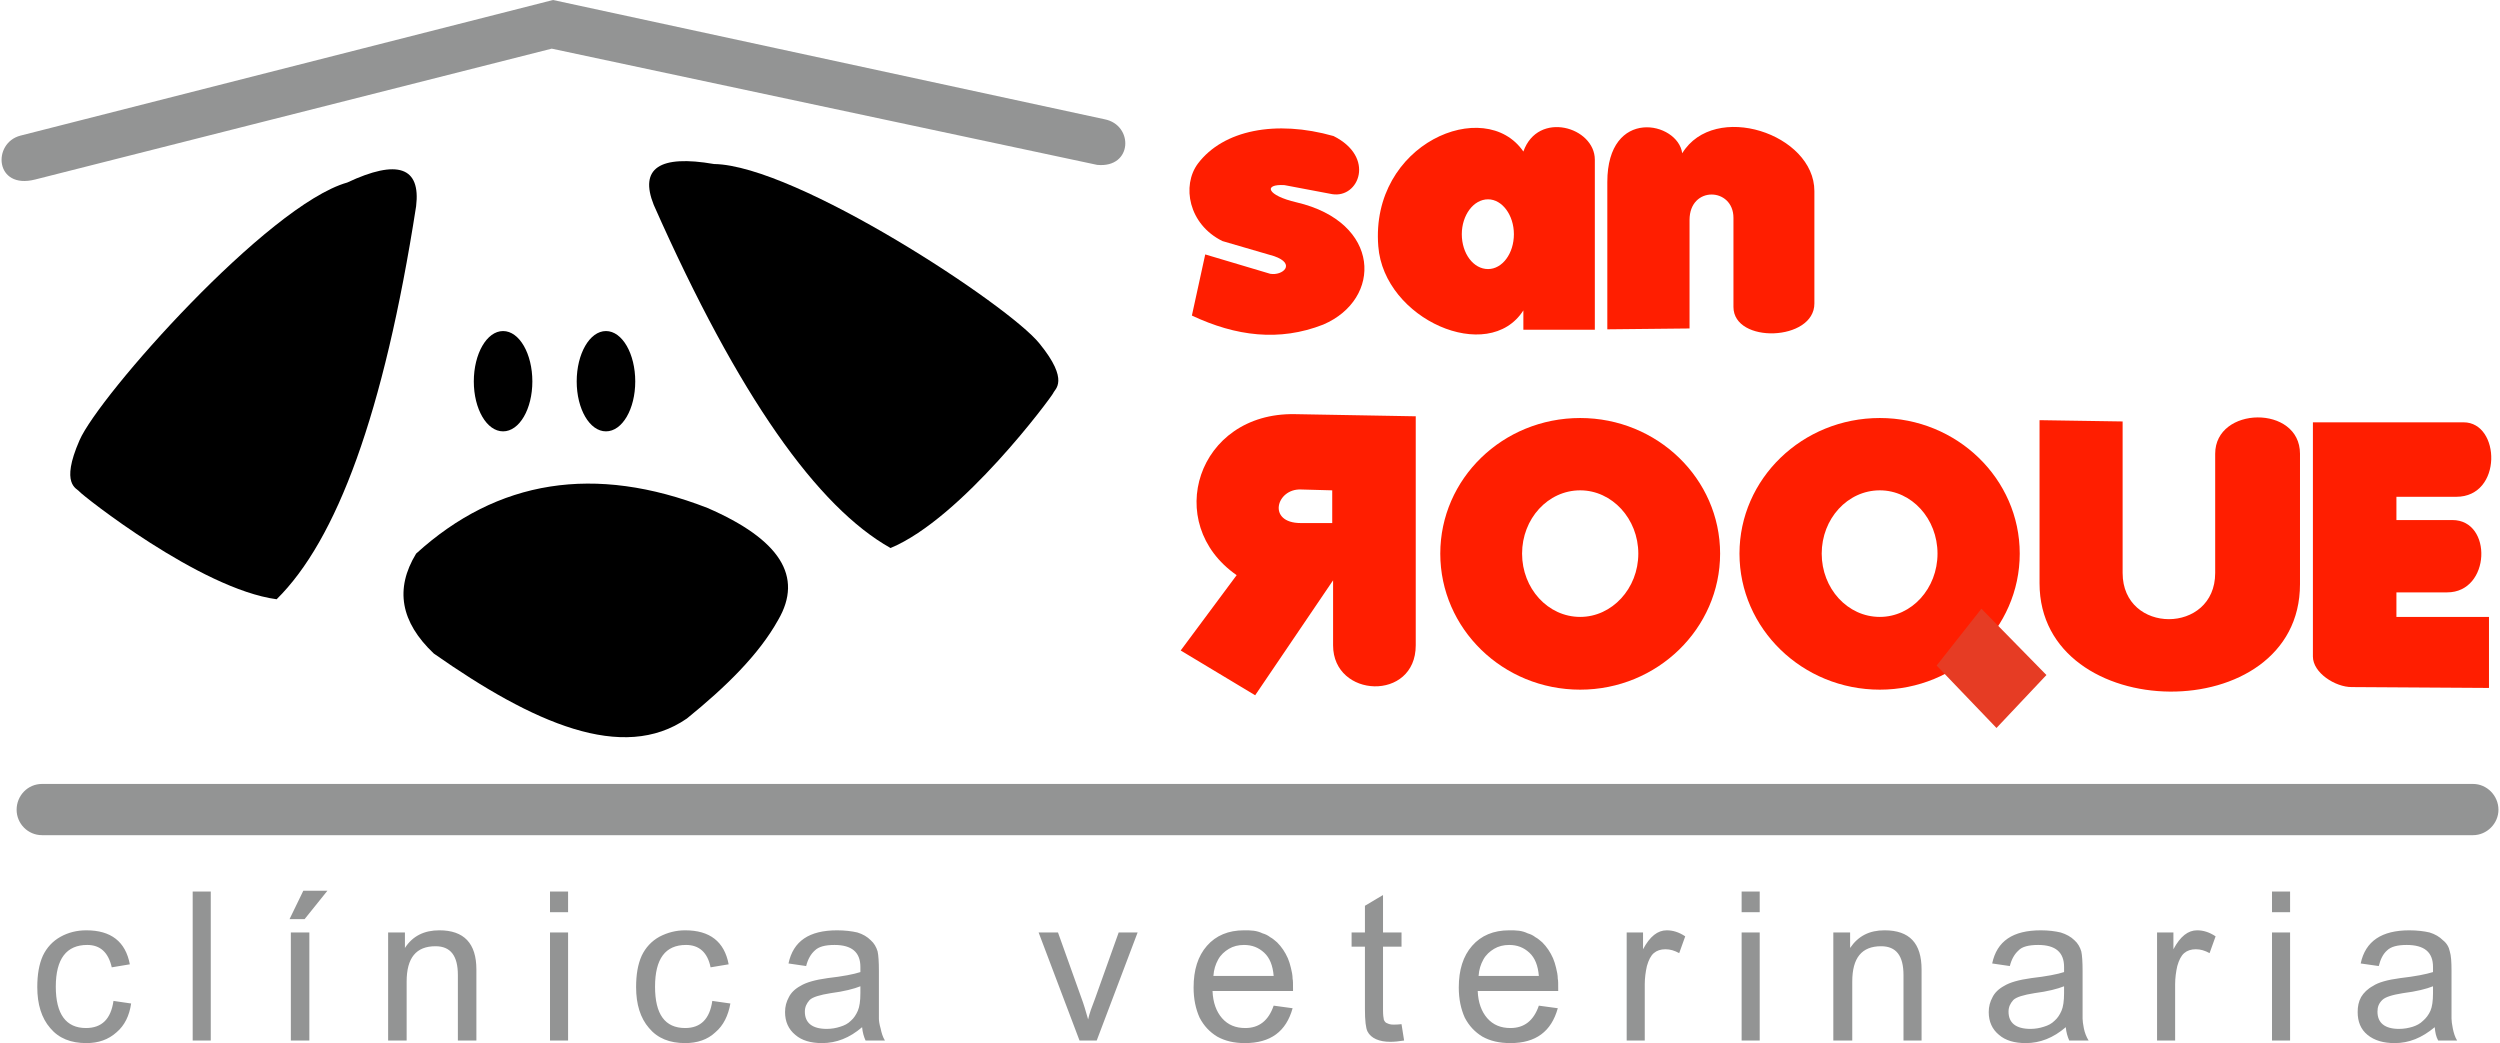 <?xml version="1.0" encoding="UTF-8"?>
<!DOCTYPE svg PUBLIC "-//W3C//DTD SVG 1.0//EN" "http://www.w3.org/TR/2001/REC-SVG-20010904/DTD/svg10.dtd">
<!-- Creator: CorelDRAW X8 -->
<svg xmlns="http://www.w3.org/2000/svg" xml:space="preserve" width="580px" height="242px" version="1.0" style="shape-rendering:geometricPrecision; text-rendering:geometricPrecision; image-rendering:optimizeQuality; fill-rule:evenodd; clip-rule:evenodd"
viewBox="0 0 5800 2423"
 xmlns:xlink="http://www.w3.org/1999/xlink">
 <defs>
  <style type="text/css">
   <![CDATA[
    .fil1 {fill:black}
    .fil0 {fill:#939494}
    .fil3 {fill:#E63C24}
    .fil2 {fill:#FF1E00}
    .fil4 {fill:#939494;fill-rule:nonzero}
   ]]>
  </style>
 </defs>
 <g id="Capa_x0020_1">
  <g id="_1996340151920">
   <path class="fil0" d="M1281 0l1281 277c68,13 66,114 -17,106l-1267 -270 -1200 304c-94,24 -100,-85 -34,-102l1237 -315z"/>
   <path class="fil1" d="M181 1023c-45,103 -6,111 0,119 6,8 280,226 458,250 139,-137 249,-430 324,-913 11,-91 -43,-110 -160,-55 -184,52 -577,495 -622,599z"/>
   <path class="fil1" d="M2411 798c71,87 35,106 32,115 -4,9 -212,291 -378,360 -169,-95 -352,-350 -550,-797 -34,-85 13,-117 140,-95 191,3 686,329 756,417z"/>
   <path class="fil1" d="M1165 769c38,0 68,53 68,117 0,64 -30,116 -68,116 -38,0 -68,-52 -68,-116 0,-64 30,-117 68,-117z"/>
   <path class="fil1" d="M1404 769c38,0 68,53 68,117 0,64 -30,116 -68,116 -38,0 -68,-52 -68,-116 0,-64 30,-117 68,-117z"/>
   <path class="fil1" d="M963 1286c-50,82 -36,159 41,232 231,162 439,254 588,151 90,-73 167,-148 212,-229 59,-101 4,-187 -164,-260 -262,-102 -488,-66 -677,106z"/>
   <path class="fil0" d="M94 1821l5647 0c32,0 59,27 59,60l0 0c0,32 -27,59 -59,59l-5647 0c-33,0 -59,-27 -59,-59l0 0c0,-33 26,-60 59,-60z"/>
   <path class="fil2" d="M3091 451c62,10 101,-86 3,-135 -134,-38 -256,-14 -315,64 -38,51 -22,141 57,180l120 35c52,18 20,46 -9,41l-151 -45 -31 142c102,48 203,61 305,21 138,-59 135,-238 -62,-284 -69,-16 -78,-43 -28,-40 37,7 74,14 111,21z"/>
   <path class="fil2" d="M3667 1139c74,0 135,66 135,147 0,81 -61,147 -135,147 -75,0 -135,-66 -135,-147 0,-81 60,-147 135,-147zm0 -168c179,0 325,141 325,315 0,174 -146,316 -325,316 -180,0 -325,-142 -325,-316 0,-174 145,-315 325,-315z"/>
   <path class="fil2" d="M4363 1139c74,0 134,66 134,147 0,81 -60,147 -134,147 -75,0 -135,-66 -135,-147 0,-81 60,-147 135,-147zm0 -168c179,0 325,141 325,315 0,174 -146,316 -325,316 -180,0 -326,-142 -326,-316 0,-174 146,-315 326,-315z"/>
   <path class="fil3" d="M4495 1546l139 145 116 -123 -151 -154 -104 132z"/>
   <path class="fil2" d="M3285 967l0 532c0,131 -192,123 -192,0l0 -151 -181 267 -173 -104 130 -175c-173,-120 -92,-378 135,-374l281 5zm-194 172l0 76 -73 0c-79,0 -57,-80 0,-78l73 2z"/>
   <path class="fil2" d="M3453 463c33,0 60,37 60,81 0,45 -27,81 -60,81 -34,0 -61,-36 -61,-81 0,-44 27,-81 61,-81zm82 -111c-89,-130 -356,-19 -337,220 13,170 256,276 337,149l0 45 166 0 0 -395c0,-76 -132,-115 -166,-19z"/>
   <path class="fil2" d="M5369 981l350 0c86,0 91,173 -17,173l-139 0 0 54 130 0c94,0 89,168 -12,168l-118 0 0 57 215 0 0 165 -319 -2c-38,0 -90,-33 -90,-71l0 -544z"/>
   <path class="fil2" d="M4734 976l0 379c0,331 605,339 605,2l0 -303c0,-114 -197,-111 -197,0l0 277c0,143 -215,143 -215,0l0 -352 -193 -3z"/>
   <path class="fil2" d="M3730 765l0 -342c0,-175 164,-141 174,-67 75,-122 307,-45 307,88l0 261c0,88 -188,94 -188,8l0 -207c0,-71 -102,-75 -102,5l0 252 -191 2z"/>
   <path class="fil4" d="M260 2325l41 6c-4,28 -15,51 -34,67 -19,17 -42,25 -70,25 -36,0 -64,-11 -84,-35 -20,-23 -30,-55 -30,-95 0,-29 4,-53 13,-73 9,-19 23,-34 41,-44 18,-10 38,-15 60,-15 57,0 91,26 101,79l-42 7c-8,-35 -27,-52 -57,-52 -48,0 -73,32 -73,97 0,64 24,96 70,96 37,0 58,-21 64,-63zm184 92l0 -346 42 0 0 346 -42 0zm228 0l0 -251 43 0 0 251 -43 0zm-3 -282l32 -66 56 0 -53 66 -35 0zm229 282l0 -251 39 0 0 36c18,-28 45,-41 80,-41 57,0 86,30 86,91l0 165 -43 0 0 -152c0,-45 -17,-67 -52,-67 -45,0 -67,27 -67,82l0 137 -43 0zm376 -298l0 -48 42 0 0 48 -42 0zm0 298l0 -251 42 0 0 251 -42 0zm377 -92l42 6c-5,28 -16,51 -35,67 -18,17 -42,25 -70,25 -36,0 -64,-11 -84,-35 -20,-23 -30,-55 -30,-95 0,-29 4,-53 13,-73 9,-19 23,-34 41,-44 19,-10 39,-15 60,-15 57,0 91,26 101,79l-42 7c-7,-35 -27,-52 -57,-52 -48,0 -72,32 -72,97 0,64 23,96 70,96 36,0 57,-21 63,-63zm348 61c-29,25 -60,37 -93,37 -26,0 -47,-6 -62,-19 -16,-13 -24,-31 -24,-53 0,-13 3,-24 9,-35 5,-10 14,-19 27,-26 13,-8 34,-14 63,-18 35,-4 61,-9 76,-14l0 -12c0,-34 -20,-51 -60,-51 -22,0 -37,4 -46,13 -9,8 -16,20 -20,36l-41 -6c11,-52 48,-77 113,-77 18,0 34,2 47,5 13,4 23,10 31,18 8,7 13,16 16,26 2,9 3,25 3,45l0 111c0,5 1,13 4,23 2,10 5,20 10,28l-45 0c-4,-9 -7,-19 -8,-31zm-4 -95c-15,6 -38,12 -69,16 -25,4 -42,9 -49,16 -7,8 -11,16 -11,27 0,26 17,40 51,40 11,0 22,-2 31,-5 10,-3 18,-7 25,-14 7,-6 12,-14 16,-23 4,-9 6,-23 6,-41l0 -16zm509 126l-95 -251 45 0 54 151c6,16 11,33 16,51 3,-14 9,-30 16,-48l55 -154 44 0 -95 251 -40 0zm451 -81l44 6c-15,54 -51,81 -111,81 -25,0 -46,-5 -64,-15 -18,-11 -31,-25 -41,-44 -9,-20 -14,-43 -14,-70 0,-41 10,-73 31,-97 21,-24 50,-36 86,-36 8,0 16,0 23,1 7,1 14,3 20,6 7,2 13,5 18,9 6,3 11,8 16,12 5,5 10,11 14,17 4,6 8,13 11,20 3,7 5,14 7,22 2,8 4,17 4,26 1,2 1,12 1,28l-187 0c1,27 9,48 22,63 14,16 32,23 54,23 32,0 54,-17 66,-52zm-140 -69l140 0c-2,-24 -9,-42 -22,-54 -13,-12 -28,-18 -47,-18 -13,0 -25,3 -35,9 -10,6 -19,14 -25,25 -6,11 -10,23 -11,38zm437 112l6 38c-12,2 -23,3 -32,3 -13,0 -24,-2 -33,-6 -9,-4 -16,-10 -20,-18 -4,-8 -6,-25 -6,-52l0 -145 -31 0 0 -33 31 0 0 -62 42 -25 0 87 43 0 0 33 -43 0 0 147c0,11 1,19 2,23 2,4 4,7 8,8 4,2 8,3 14,3 5,0 11,0 19,-1zm319 -43l44 6c-15,54 -51,81 -110,81 -26,0 -47,-5 -65,-15 -18,-11 -31,-25 -41,-44 -9,-20 -14,-43 -14,-70 0,-41 10,-73 31,-97 21,-24 50,-36 86,-36 8,0 16,0 23,1 7,1 14,3 20,6 7,2 13,5 18,9 6,3 11,8 16,12 5,5 10,11 14,17 4,6 8,13 11,20 3,7 5,14 7,22 2,8 4,17 4,26 1,2 1,12 1,28l-187 0c1,27 9,48 22,63 14,16 32,23 54,23 32,0 54,-17 66,-52zm-140 -69l140 0c-2,-24 -9,-42 -22,-54 -13,-12 -28,-18 -47,-18 -13,0 -25,3 -35,9 -10,6 -19,14 -25,25 -6,11 -10,23 -11,38zm344 150l0 -251 38 0 0 39c16,-30 34,-44 55,-44 14,0 28,4 43,14l-14 39c-11,-6 -21,-9 -32,-9 -11,0 -20,3 -27,9 -7,6 -12,16 -16,30 -3,13 -5,28 -5,42l0 131 -42 0zm267 -298l0 -48 42 0 0 48 -42 0zm0 298l0 -251 42 0 0 251 -42 0zm213 0l0 -251 39 0 0 36c19,-28 45,-41 80,-41 58,0 86,30 86,91l0 165 -42 0 0 -152c0,-45 -17,-67 -52,-67 -45,0 -67,27 -67,82l0 137 -44 0zm540 -31c-29,25 -60,37 -93,37 -26,0 -47,-6 -62,-19 -16,-13 -24,-31 -24,-53 0,-13 3,-24 9,-35 5,-10 14,-19 27,-26 13,-8 34,-14 63,-18 35,-4 61,-9 76,-14l0 -12c0,-34 -20,-51 -60,-51 -22,0 -38,4 -46,13 -9,8 -16,20 -20,36l-41 -6c11,-52 48,-77 113,-77 18,0 33,2 46,5 13,4 24,10 32,18 8,7 13,16 16,26 2,9 3,25 3,45l0 111c0,5 1,13 3,23 2,10 6,20 11,28l-45 0c-4,-9 -7,-19 -8,-31zm-4 -95c-15,6 -38,12 -69,16 -25,4 -42,9 -49,16 -7,8 -11,16 -11,27 0,26 17,40 51,40 11,0 22,-2 31,-5 10,-3 18,-7 25,-14 7,-6 12,-14 16,-23 4,-9 6,-23 6,-41l0 -16zm216 126l0 -251 38 0 0 39c16,-30 34,-44 55,-44 14,0 28,4 43,14l-14 39c-11,-6 -21,-9 -32,-9 -11,0 -20,3 -27,9 -7,6 -12,16 -16,30 -3,13 -5,28 -5,42l0 131 -42 0zm267 -298l0 -48 42 0 0 48 -42 0zm0 298l0 -251 42 0 0 251 -42 0zm378 -31c-30,25 -60,37 -93,37 -26,0 -47,-6 -63,-19 -16,-13 -23,-31 -23,-53 0,-13 2,-24 8,-35 6,-10 15,-19 28,-26 12,-8 33,-14 63,-18 35,-4 60,-9 76,-14l0 -12c0,-34 -20,-51 -61,-51 -22,0 -37,4 -46,13 -9,8 -15,20 -19,36l-42 -6c11,-52 49,-77 113,-77 18,0 34,2 47,5 13,4 23,10 31,18 9,7 14,16 16,26 3,9 4,25 4,45l0 111c0,5 1,13 3,23 2,10 5,20 10,28l-44 0c-5,-9 -7,-19 -8,-31zm-4 -95c-15,6 -38,12 -70,16 -25,4 -41,9 -48,16 -8,8 -11,16 -11,27 0,26 17,40 50,40 12,0 22,-2 32,-5 9,-3 17,-7 24,-14 7,-6 13,-14 17,-23 4,-9 6,-23 6,-41l0 -16z"/>
  </g>
 </g>
</svg>
